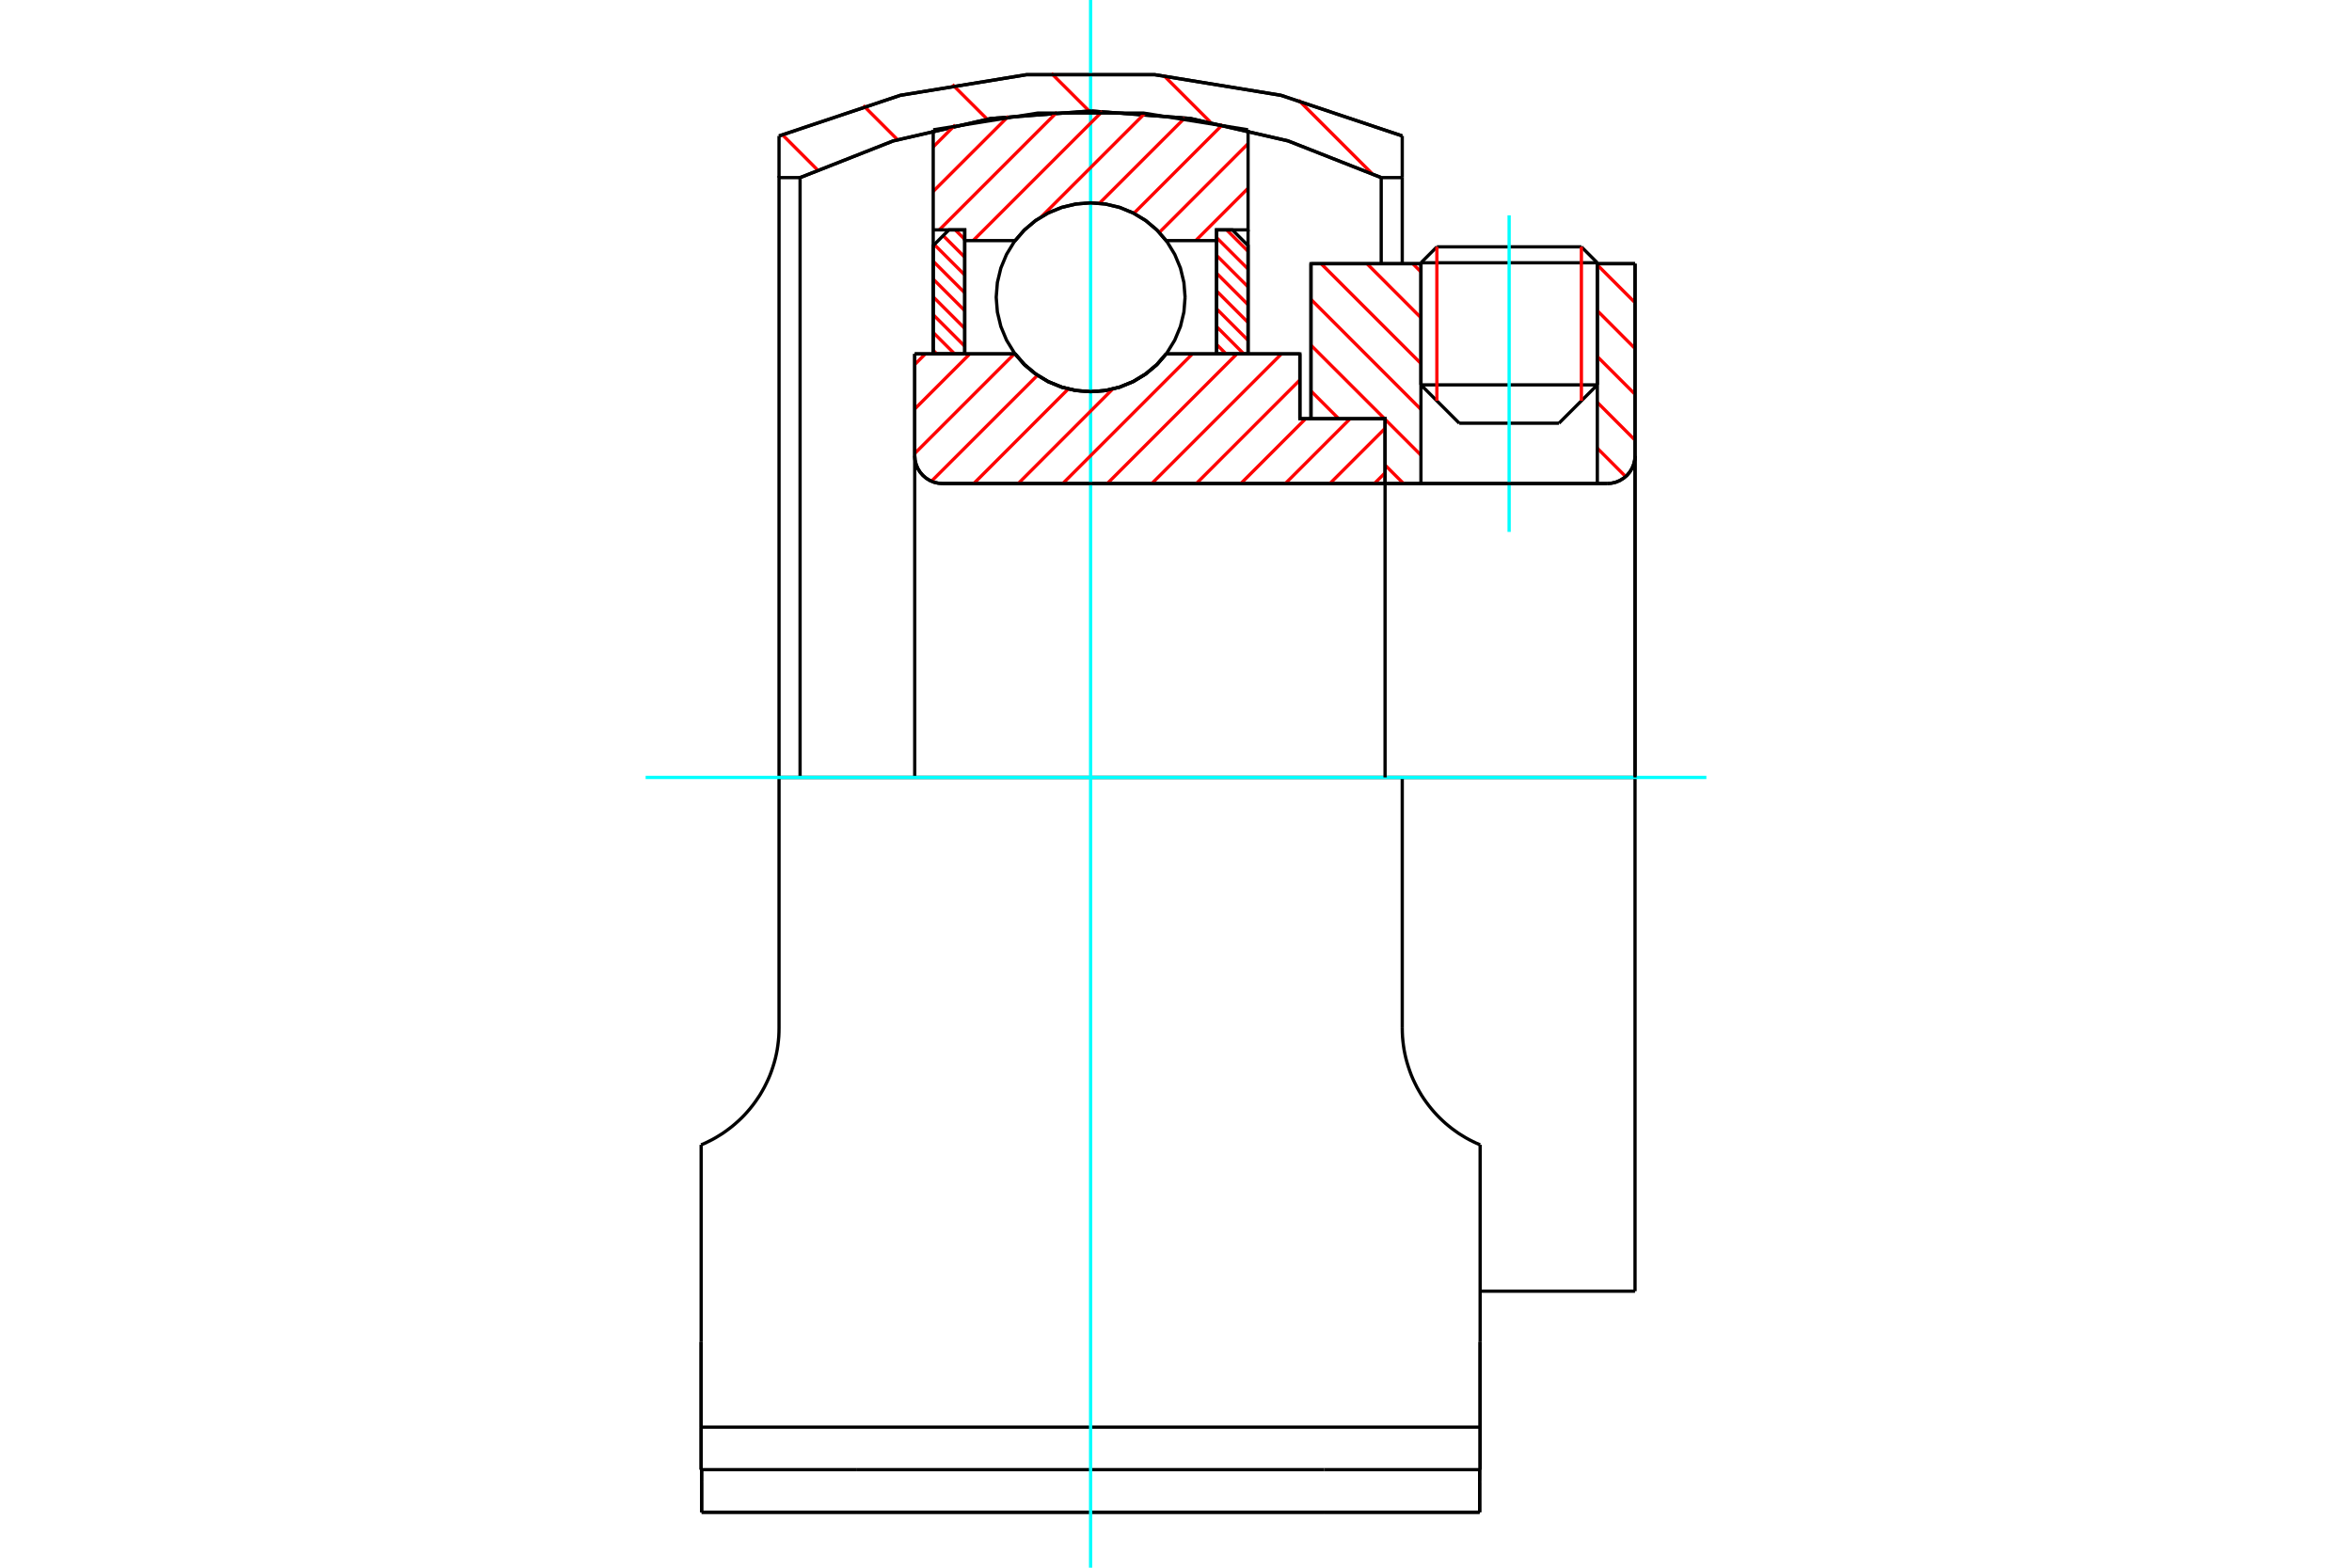 <?xml version="1.0" standalone="no"?>
<!DOCTYPE svg PUBLIC "-//W3C//DTD SVG 1.1//EN"
	"http://www.w3.org/Graphics/SVG/1.1/DTD/svg11.dtd">
<svg xmlns="http://www.w3.org/2000/svg" height="100%" width="100%" viewBox="0 0 36000 24000">
	<rect x="-1800" y="-1200" width="39600" height="26400" style="fill:#FFF"/>
	<g style="fill:none; fill-rule:evenodd" transform="matrix(1 0 0 1 0 0)">
		<g style="fill:none; stroke:#000; stroke-width:50; shape-rendering:geometricPrecision">
			<line x1="19896" y1="6410" x2="20066" y2="6410"/>
			<line x1="19896" y1="5418" x2="19896" y2="6410"/>
			<line x1="14001" y1="5418" x2="15537" y2="5418"/>
			<line x1="17850" y1="5418" x2="19896" y2="5418"/>
			<polyline points="15537,5418 15684,5586 15856,5729 16047,5844 16254,5928 16471,5979 16693,5996 16916,5979 17133,5928 17340,5844 17531,5729 17703,5586 17850,5418"/>
			<polyline points="14001,6977 14006,7044 14022,7109 14047,7170 14082,7227 14126,7278 14176,7321 14233,7356 14295,7382 14360,7397 14426,7403"/>
			<line x1="14001" y1="6977" x2="14001" y2="11902"/>
			<line x1="14001" y1="6977" x2="14001" y2="5418"/>
			<line x1="24449" y1="5892" x2="24449" y2="4037"/>
			<line x1="23862" y1="6479" x2="24449" y2="5892"/>
			<line x1="21749" y1="5892" x2="22336" y2="6479"/>
			<line x1="21749" y1="4037" x2="21749" y2="5892"/>
			<line x1="21749" y1="4037" x2="20066" y2="4037"/>
			<line x1="20066" y1="6410" x2="20066" y2="4037"/>
			<line x1="24601" y1="7403" x2="14426" y2="7403"/>
			<polyline points="24601,7403 24667,7397 24732,7382 24794,7356 24851,7321 24902,7278 24945,7227 24980,7170 25005,7109 25021,7044 25026,6977"/>
			<line x1="25026" y1="4037" x2="25026" y2="6977"/>
			<line x1="25026" y1="4037" x2="24449" y2="4037"/>
			<polyline points="25026,19767 25026,11902 21463,11902"/>
			<line x1="25026" y1="6977" x2="25026" y2="11902"/>
			<line x1="21749" y1="5892" x2="24449" y2="5892"/>
			<line x1="24449" y1="4023" x2="21749" y2="4023"/>
			<line x1="21993" y1="3779" x2="24205" y2="3779"/>
			<line x1="23862" y1="6479" x2="22336" y2="6479"/>
			<line x1="22655" y1="19767" x2="25026" y2="19767"/>
			<line x1="21749" y1="4023" x2="21749" y2="4037"/>
			<line x1="24449" y1="4037" x2="24449" y2="4023"/>
			<line x1="21993" y1="3779" x2="21749" y2="4023"/>
			<line x1="24449" y1="4023" x2="24205" y2="3779"/>
			<line x1="20270" y1="22499" x2="22655" y2="22499"/>
			<line x1="13117" y1="22499" x2="20270" y2="22499"/>
			<line x1="10732" y1="22499" x2="13117" y2="22499"/>
			<line x1="11924" y1="11902" x2="21463" y2="11902"/>
			<line x1="21463" y1="15738" x2="21463" y2="11902"/>
			<polyline points="22655,17526 22598,17502 22542,17475 22487,17447 22433,17417 22379,17384 22326,17351 22275,17315 22224,17278 22175,17239 22127,17199 22081,17157 22036,17114 21993,17070 21951,17024 21909,16975 21869,16925 21830,16873 21792,16819 21756,16764 21722,16706 21689,16647 21659,16587 21630,16526 21603,16463 21579,16399 21557,16334 21537,16269 21519,16203 21504,16137 21491,16070 21481,16003 21473,15936 21467,15870 21464,15803 21463,15738"/>
			<line x1="22655" y1="17526" x2="22655" y2="20544"/>
			<line x1="22655" y1="21848" x2="22655" y2="20544"/>
			<line x1="22655" y1="22499" x2="22655" y2="21848"/>
			<polyline points="11924,11902 11924,15738 11923,15803 11920,15870 11914,15936 11906,16003 11896,16070 11883,16137 11868,16203 11850,16269 11830,16334 11808,16399 11784,16463 11757,16526 11728,16587 11698,16647 11665,16706 11631,16764 11594,16819 11557,16873 11518,16925 11478,16975 11436,17024 11394,17070 11351,17114 11306,17157 11259,17199 11212,17239 11162,17278 11112,17315 11061,17351 11008,17384 10954,17417 10900,17447 10844,17475 10789,17502 10732,17526"/>
			<polyline points="22655,21848 20270,21848 13117,21848 10732,21848"/>
			<line x1="10732" y1="22499" x2="10732" y2="21848"/>
			<line x1="10732" y1="20544" x2="10732" y2="21848"/>
			<line x1="10732" y1="17526" x2="10732" y2="20544"/>
			<polyline points="21141,2719 19715,2157 18222,1814 16693,1699 15165,1814 13672,2157 12246,2719 12246,11902"/>
			<line x1="21141" y1="4037" x2="21141" y2="2719"/>
			<polyline points="22655,20544 22655,20675 22655,22499"/>
			<polyline points="10732,22499 10732,20675 10732,20544"/>
			<line x1="21463" y1="2719" x2="21141" y2="2719"/>
			<line x1="21463" y1="4037" x2="21463" y2="2719"/>
			<polyline points="12246,2719 11924,2719 11924,11902"/>
			<line x1="21463" y1="2081" x2="21463" y2="2719"/>
			<line x1="11924" y1="2719" x2="11924" y2="2081"/>
			<polyline points="21463,2081 19606,1459 17673,1143 15714,1143 13781,1459 11924,2081"/>
			<line x1="22648" y1="23151" x2="22648" y2="22499"/>
			<line x1="22648" y1="22685" x2="22648" y2="22494"/>
			<line x1="22648" y1="23151" x2="22648" y2="22685"/>
			<line x1="20270" y1="23151" x2="22648" y2="23151"/>
			<line x1="13117" y1="23151" x2="20270" y2="23151"/>
			<line x1="10739" y1="23151" x2="10739" y2="22499"/>
			<line x1="10739" y1="23151" x2="13117" y2="23151"/>
			<line x1="10739" y1="22685" x2="10739" y2="23151"/>
			<line x1="10739" y1="22494" x2="10739" y2="22685"/>
			<line x1="16693" y1="23151" x2="22648" y2="23151"/>
			<line x1="10739" y1="23151" x2="16693" y2="23151"/>
		</g>
		<g style="fill:none; stroke:#0FF; stroke-width:50; shape-rendering:geometricPrecision">
			<line x1="23099" y1="8143" x2="23099" y2="3297"/>
			<line x1="9882" y1="11902" x2="26118" y2="11902"/>
			<line x1="16693" y1="24000" x2="16693" y2="0"/>
		</g>
		<g style="fill:none; stroke:#F00; stroke-width:50; shape-rendering:geometricPrecision">
			<line x1="19876" y1="1533" x2="20999" y2="2656"/>
			<line x1="17813" y1="1156" x2="18526" y2="1869"/>
			<line x1="16093" y1="1123" x2="16673" y2="1702"/>
			<line x1="14578" y1="1294" x2="15112" y2="1827"/>
			<line x1="13214" y1="1615" x2="13738" y2="2139"/>
			<line x1="11974" y1="2061" x2="12510" y2="2598"/>
		</g>
		<g style="fill:none; stroke:#000; stroke-width:50; shape-rendering:geometricPrecision">
			<polyline points="21463,2081 19606,1459 17673,1143 15714,1143 13781,1459 11924,2081"/>
			<polyline points="21141,2719 19715,2157 18222,1814 16693,1699 15165,1814 13672,2157 12246,2719"/>
		</g>
		<g style="fill:none; stroke:#F00; stroke-width:50; shape-rendering:geometricPrecision">
			<line x1="24205" y1="3779" x2="24205" y2="6136"/>
			<line x1="21993" y1="6136" x2="21993" y2="3779"/>
			<line x1="14284" y1="5363" x2="14339" y2="5418"/>
			<line x1="14284" y1="5090" x2="14612" y2="5418"/>
			<line x1="14284" y1="4818" x2="14766" y2="5300"/>
			<line x1="14284" y1="4545" x2="14766" y2="5027"/>
			<line x1="14284" y1="4273" x2="14766" y2="4755"/>
			<line x1="14284" y1="4000" x2="14766" y2="4482"/>
			<line x1="14301" y1="3744" x2="14766" y2="4209"/>
			<line x1="14437" y1="3608" x2="14766" y2="3937"/>
			<line x1="14621" y1="3519" x2="14766" y2="3664"/>
		</g>
		<g style="fill:none; stroke:#000; stroke-width:50; shape-rendering:geometricPrecision">
			<polyline points="14766,5418 14766,3519 14525,3519 14284,3760 14284,5418 14766,5418"/>
		</g>
		<g style="fill:none; stroke:#F00; stroke-width:50; shape-rendering:geometricPrecision">
			<line x1="18775" y1="3519" x2="19103" y2="3847"/>
			<line x1="18621" y1="3638" x2="19103" y2="4119"/>
			<line x1="18621" y1="3910" x2="19103" y2="4392"/>
			<line x1="18621" y1="4183" x2="19103" y2="4665"/>
			<line x1="18621" y1="4455" x2="19103" y2="4937"/>
			<line x1="18621" y1="4728" x2="19103" y2="5210"/>
			<line x1="18621" y1="5000" x2="19038" y2="5418"/>
			<line x1="18621" y1="5273" x2="18766" y2="5418"/>
		</g>
		<g style="fill:none; stroke:#000; stroke-width:50; shape-rendering:geometricPrecision">
			<polyline points="18621,5418 18621,3519 18862,3519 19103,3760 19103,5418 18621,5418"/>
			<polyline points="18139,4551 18121,4325 18068,4104 17981,3895 17863,3701 17716,3529 17543,3381 17350,3263 17140,3176 16920,3123 16693,3105 16467,3123 16247,3176 16037,3263 15844,3381 15671,3529 15524,3701 15406,3895 15319,4104 15266,4325 15248,4551 15266,4777 15319,4998 15406,5207 15524,5400 15671,5573 15844,5720 16037,5839 16247,5926 16467,5979 16693,5996 16920,5979 17140,5926 17350,5839 17543,5720 17716,5573 17863,5400 17981,5207 18068,4998 18121,4777 18139,4551"/>
		</g>
		<g style="fill:none; stroke:#F00; stroke-width:50; shape-rendering:geometricPrecision">
			<line x1="24449" y1="4056" x2="25026" y2="4633"/>
			<line x1="24449" y1="4757" x2="25026" y2="5335"/>
			<line x1="24449" y1="5459" x2="25026" y2="6036"/>
			<line x1="24449" y1="6160" x2="25026" y2="6738"/>
			<line x1="21624" y1="4037" x2="21749" y2="4162"/>
			<line x1="24449" y1="6862" x2="24883" y2="7296"/>
			<line x1="20923" y1="4037" x2="21749" y2="4864"/>
			<line x1="20221" y1="4037" x2="21749" y2="5565"/>
			<line x1="20066" y1="4583" x2="21749" y2="6267"/>
			<line x1="20066" y1="5285" x2="21192" y2="6410"/>
			<line x1="21200" y1="6419" x2="21749" y2="6968"/>
			<line x1="20066" y1="5986" x2="20490" y2="6410"/>
			<line x1="21200" y1="7120" x2="21483" y2="7403"/>
		</g>
		<g style="fill:none; stroke:#000; stroke-width:50; shape-rendering:geometricPrecision">
			<line x1="25026" y1="11902" x2="25026" y2="4037"/>
			<polyline points="24601,7403 24667,7397 24732,7382 24794,7356 24851,7321 24902,7278 24945,7227 24980,7170 25005,7109 25021,7044 25026,6977"/>
			<polyline points="24601,7403 24449,7403 24449,4037"/>
			<polyline points="24449,7403 21749,7403 21749,4037"/>
			<polyline points="21749,7403 21200,7403 21200,11902"/>
			<polyline points="21200,7403 21200,6410 20066,6410 20066,4037 21749,4037"/>
			<line x1="24449" y1="4037" x2="25026" y2="4037"/>
		</g>
		<g style="fill:none; stroke:#F00; stroke-width:50; shape-rendering:geometricPrecision">
			<line x1="19103" y1="2882" x2="18301" y2="3684"/>
			<line x1="19103" y1="2200" x2="17744" y2="3559"/>
			<line x1="18715" y1="1906" x2="17355" y2="3266"/>
			<line x1="18134" y1="1806" x2="16828" y2="3112"/>
			<line x1="17521" y1="1738" x2="15941" y2="3317"/>
			<line x1="16872" y1="1706" x2="14894" y2="3684"/>
			<line x1="16179" y1="1717" x2="14377" y2="3519"/>
			<line x1="15434" y1="1781" x2="14284" y2="2930"/>
			<line x1="14621" y1="1912" x2="14284" y2="2249"/>
		</g>
		<g style="fill:none; stroke:#000; stroke-width:50; shape-rendering:geometricPrecision">
			<polyline points="14284,5418 14284,3519 14284,1987"/>
			<polyline points="19103,1987 17503,1731 15884,1731 14284,1987"/>
			<polyline points="19103,1987 19103,3519 18621,3519 18621,3684 18621,5418"/>
			<polyline points="18621,3684 17850,3684 17703,3516 17531,3373 17340,3258 17133,3174 16916,3123 16693,3105 16471,3123 16254,3174 16047,3258 15856,3373 15684,3516 15537,3684 14766,3684 14766,5418"/>
			<polyline points="14766,3684 14766,3519 14284,3519"/>
			<line x1="19103" y1="3519" x2="19103" y2="5418"/>
		</g>
		<g style="fill:none; stroke:#F00; stroke-width:50; shape-rendering:geometricPrecision">
			<line x1="21200" y1="7239" x2="21036" y2="7403"/>
			<line x1="21200" y1="6558" x2="20355" y2="7403"/>
			<line x1="20666" y1="6410" x2="19673" y2="7403"/>
			<line x1="19984" y1="6410" x2="18992" y2="7403"/>
			<line x1="19896" y1="5817" x2="18311" y2="7403"/>
			<line x1="19614" y1="5418" x2="17629" y2="7403"/>
			<line x1="18932" y1="5418" x2="16948" y2="7403"/>
			<line x1="18251" y1="5418" x2="16266" y2="7403"/>
			<line x1="17032" y1="5955" x2="15585" y2="7403"/>
			<line x1="16351" y1="5955" x2="14904" y2="7403"/>
			<line x1="15880" y1="5745" x2="14257" y2="7367"/>
			<line x1="15525" y1="5418" x2="14001" y2="6942"/>
			<line x1="14844" y1="5418" x2="14001" y2="6261"/>
			<line x1="14163" y1="5418" x2="14001" y2="5580"/>
		</g>
		<g style="fill:none; stroke:#000; stroke-width:50; shape-rendering:geometricPrecision">
			<polyline points="14001,5418 14001,6977 14006,7044 14022,7109 14047,7170 14082,7227 14126,7278 14176,7321 14233,7356 14295,7382 14360,7397 14426,7403 21200,7403 21200,6410 19896,6410 19896,5418 17850,5418"/>
			<polyline points="15537,5418 15684,5586 15856,5729 16047,5844 16254,5928 16471,5979 16693,5996 16916,5979 17133,5928 17340,5844 17531,5729 17703,5586 17850,5418"/>
			<polyline points="15537,5418 14483,5418 14001,5418"/>
		</g>
	</g>
</svg>
